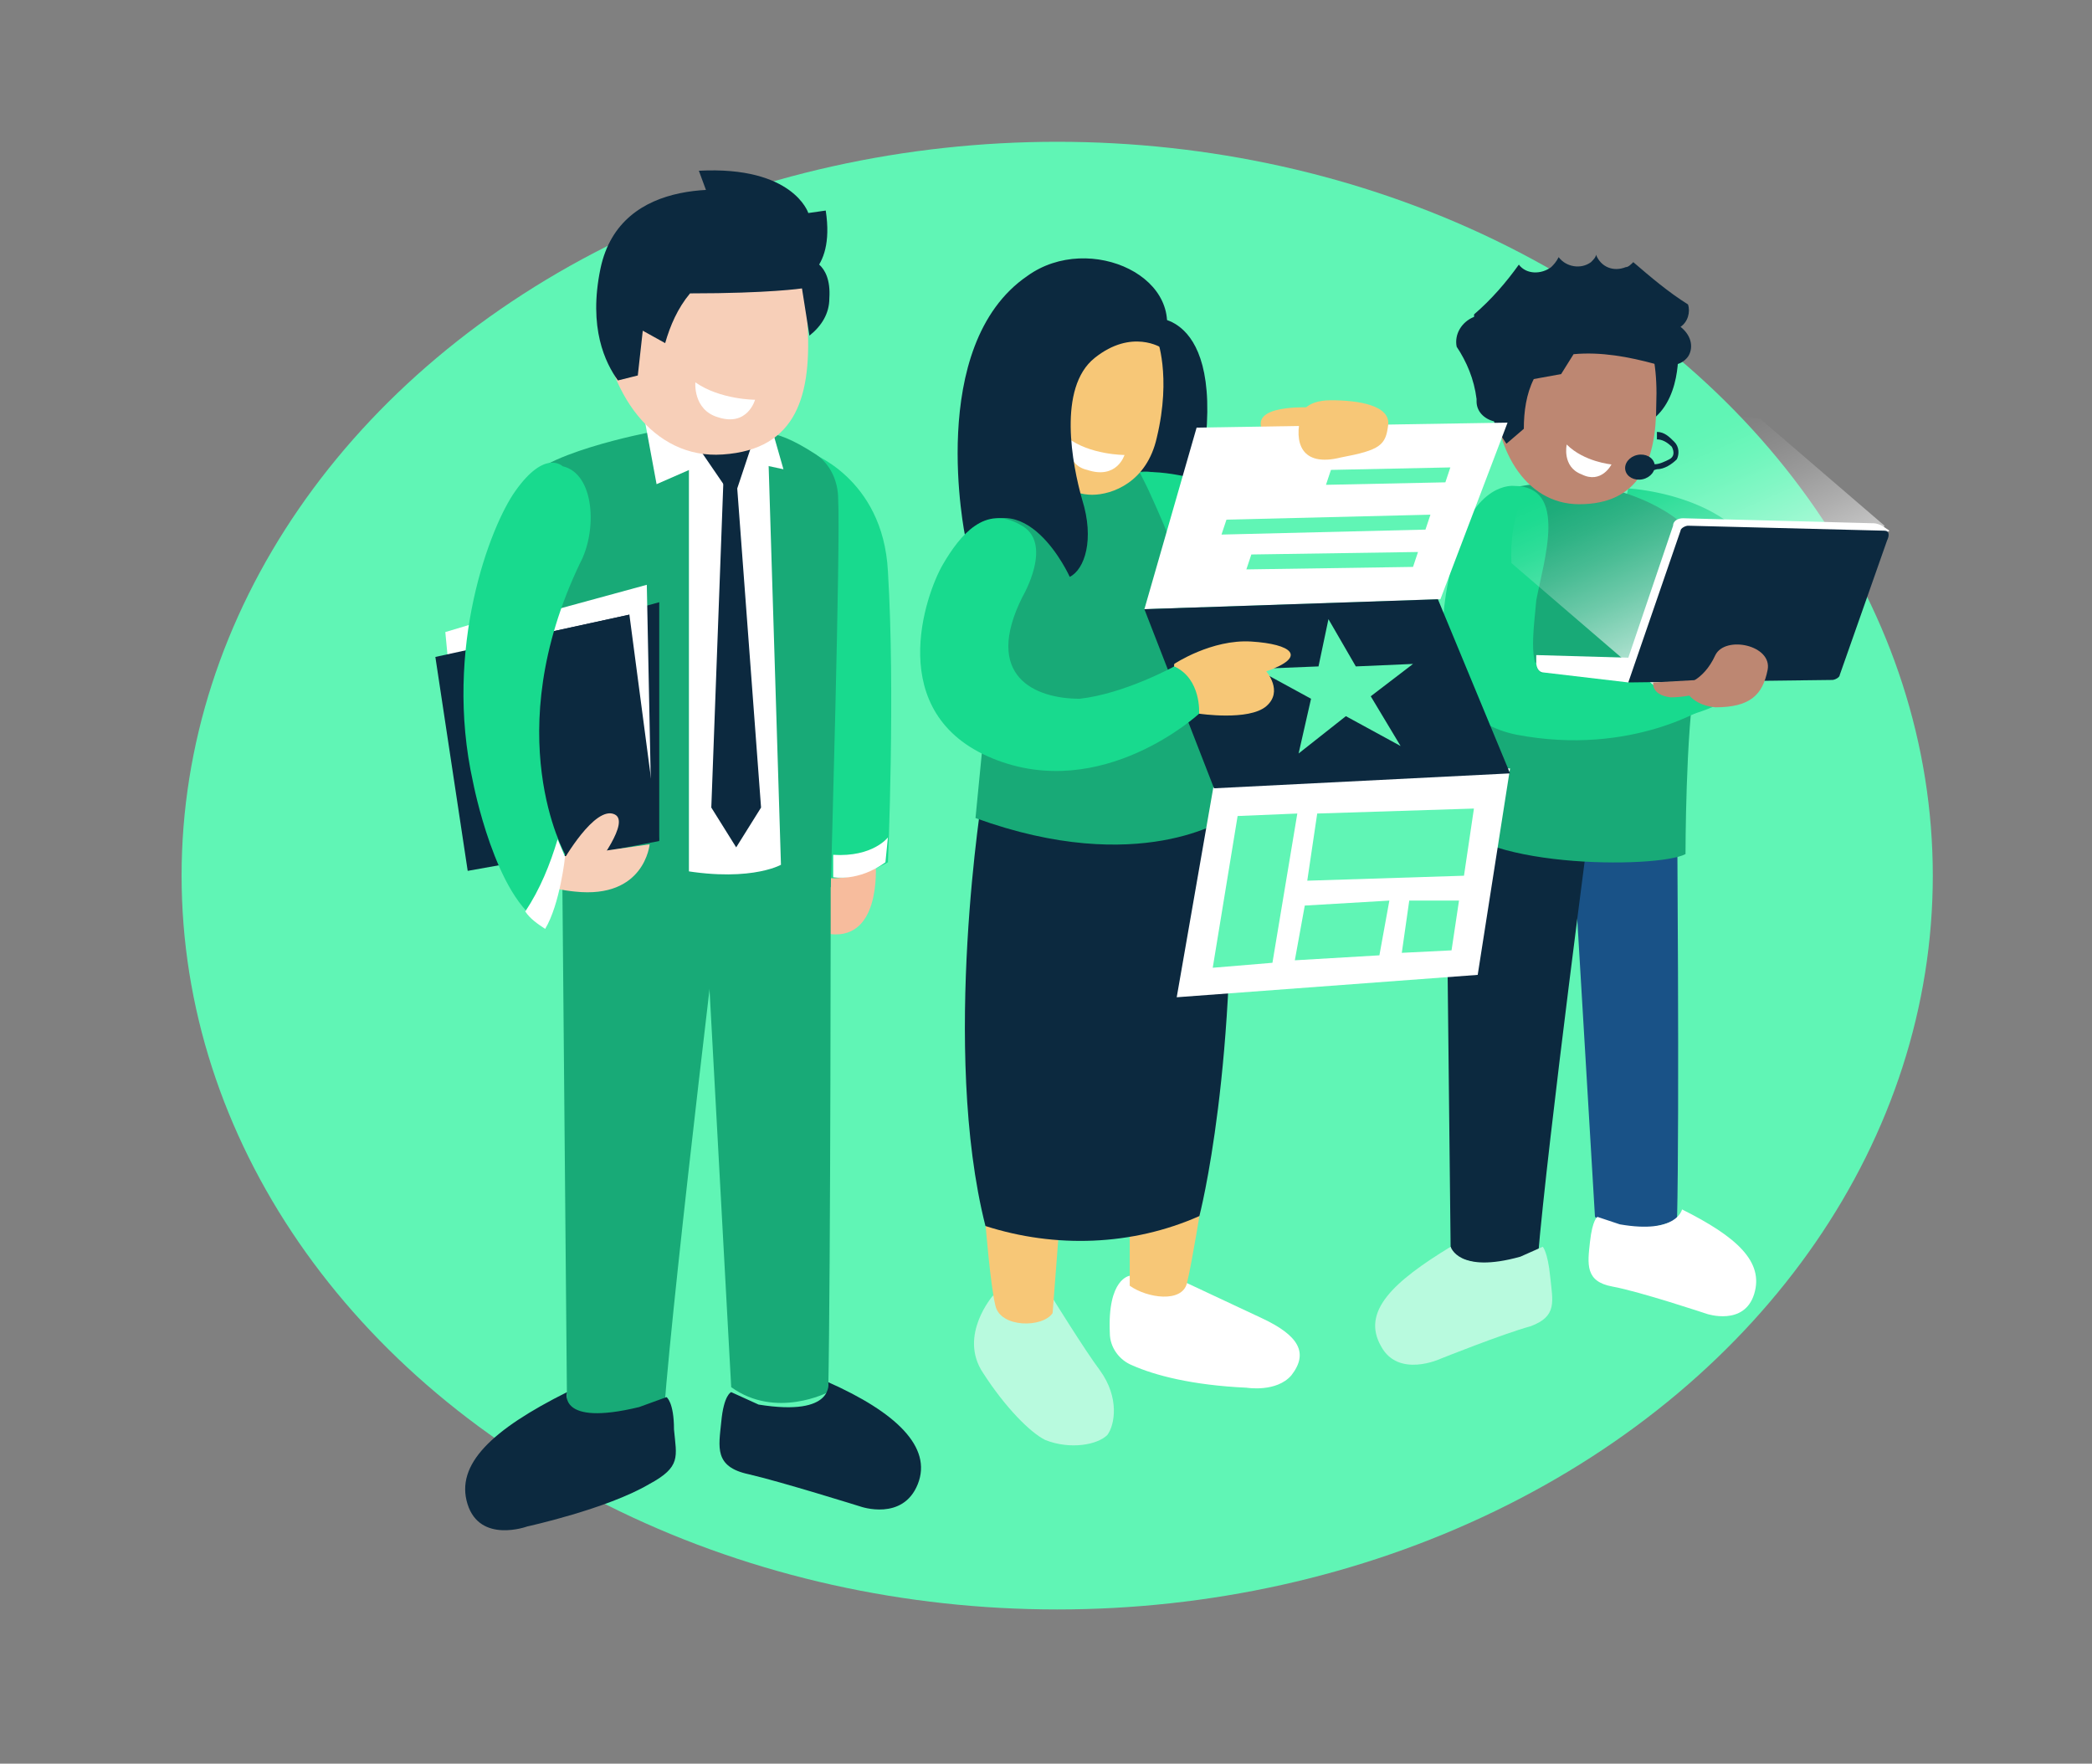 <?xml version="1.0" encoding="utf-8"?>
<!-- Generator: Adobe Illustrator 25.2.1, SVG Export Plug-In . SVG Version: 6.00 Build 0)  -->
<svg version="1.1" id="Layer_1" xmlns="http://www.w3.org/2000/svg" xmlns:xlink="http://www.w3.org/1999/xlink" x="0px" y="0px"
	 viewBox="0 0 84.1 70.9" style="enable-background:new 0 0 84.1 70.9;" xml:space="preserve">
<rect x="0" y="0" width="84.1" height="70.9" fill="#808080" stroke="none"/>
<style type="text/css">
	.st0{fill:#60F5B5;}
	.st1{fill:#0C293F;}
	.st2{fill:#195287;}
	.st3{fill:#B8FADE;}
	.st4{fill:#FFFFFF;}
	.st5{fill:#18DA8E;}
	.st6{fill:#18AA77;}
	.st7{opacity:0.84;fill:url(#Path_1436_1_);enable-background:new    ;}
	.st8{fill:#BD8772;}
	.st9{fill:#F7C777;}
	.st10{fill:#F7BC9D;}
	.st11{fill:#F7CFB8;}
</style>
<g>
	<ellipse id="Ellipse_96" class="st0" cx="42.5" cy="35.2" rx="35.2" ry="29.5"/>
	<g id="Group_474" transform="translate(8.659 5.764)">
		<g id="Group_463" transform="translate(0 16.774)">
			<path id="Path_1425" class="st1" d="M57.4-8.1l0.1,2.6c1.5-0.8,1.3-3.1,1.3-3.1L57.4-8.1z"/>
			<g id="Group_462">
				<g id="Group_453" transform="translate(27.06 109.481)">
					<path id="Path_1426" class="st2" d="M27.4-99.9l1,16.8c1.5,1,3.3,0.1,3.3,0.1c0.1-4.2,0-16.7,0-16.7L27.4-99.9z"/>
					<path id="Path_1427" class="st1" d="M22.4-99.9l0.2,18.3c1.6,0.8,3.5,0.2,3.5,0.2c0.4-4.8,2.2-18.4,2.2-18.4L22.4-99.9z"/>
					<path id="Path_1428" class="st3" d="M19.8-77.9c0.7,1.3,2.4,0.5,2.4,0.5s2.5-1,3.6-1.3c1.1-0.4,0.9-1,0.8-2s-0.3-1.2-0.3-1.2
						l-0.9,0.4c-2.5,0.7-2.8-0.4-2.8-0.4C20.3-80.5,19-79.3,19.8-77.9z"/>
					<path id="Path_1429" class="st4" d="M34.8-80c-0.4,1.3-1.9,0.8-1.9,0.8s-2.7-0.9-3.8-1.1c-1.1-0.2-1-0.9-0.9-1.8s0.3-1,0.3-1
						l0.9,0.3c2.3,0.4,2.5-0.6,2.5-0.6C34.1-82.3,35.2-81.3,34.8-80z"/>
				</g>
				<g id="Group_457" transform="translate(0 31.796)">
					<g id="Group_456">
						<path id="Path_1430" class="st5" d="M56.3-32.7l1.5,2.4c0,0,4.7,1.9,4.7,0.4c0.1-4.5-5.7-4.8-5.7-4.8L56.3-32.7z"/>
						<path id="Path_1431" class="st6" d="M59.5-27.1c-0.4,2.2-0.4,7.1-0.4,7.1c-1.1,0.6-8.8,0.6-9.6-1.7c-0.7-2,0.1-6.1,0.7-9.5
							c0.3-2,0.2-3.1,1.8-3.5c4.1-0.9,6.7,1.2,6.7,1.2C60.5-31.9,60-29.9,59.5-27.1z"/>
						<g id="Group_455">
							<path id="Path_1432" class="st5" d="M53.1-30.2c-0.1,1.2-0.4,3,0.5,3c2.5,0.1,5.1,1,5.1,1l1.4,0.2c0,0-3.1,2.1-7.8,1.2
								c-3.9-0.8-3-5.3-2.5-7.2c0.8-3,2.4-2.8,2.4-2.8C54.4-34.8,53.4-31.8,53.1-30.2z"/>
							<path id="Path_1433" class="st5" d="M59.3-27.4L53-27.7c0,0,1.2,1.9,4.2,2.3c2.2,0.2,3.9-1,3.9-1L59.3-27.4z"/>
							<g id="Group_454">
								<path id="Path_1434" class="st4" d="M60.1-27.8l-7-0.2v0.3c0,0.2,0.1,0.4,0.3,0.4l3.4,0.4L60.1-27.8z"/>
								<path id="Path_1435" class="st4" d="M58.6-33.2l-2,5.9l0.6,0.2l2.5-2.9l-0.6-2.4l4.9,1.3l3.3-1.9L67-33.2
									c-0.2-0.1-0.3-0.1-0.4-0.1L59-33.5C58.8-33.5,58.6-33.4,58.6-33.2z"/>
								
									<linearGradient id="Path_1436_1_" gradientUnits="userSpaceOnUse" x1="-265.245" y1="268.266" x2="-265.166" y2="268.137" gradientTransform="matrix(-75 0 0 54.627 -19830.832 -14683.371)">
									<stop  offset="0" style="stop-color:#FFFFFF"/>
									<stop  offset="1.900000e-02" style="stop-color:#FFFFFF;stop-opacity:0.973"/>
									<stop  offset="0.235" style="stop-color:#FFFFFF;stop-opacity:0.682"/>
									<stop  offset="0.438" style="stop-color:#FFFFFF;stop-opacity:0.439"/>
									<stop  offset="0.622" style="stop-color:#FFFFFF;stop-opacity:0.251"/>
									<stop  offset="0.782" style="stop-color:#FFFFFF;stop-opacity:0.114"/>
									<stop  offset="0.914" style="stop-color:#FFFFFF;stop-opacity:3.100000e-02"/>
									<stop  offset="1" style="stop-color:#FFFFFF;stop-opacity:0"/>
								</linearGradient>
								<path id="Path_1436" class="st7" d="M64.6-28.4l-6.8,1.6l-5.7-4.9c-0.3-7.5,10-5.8,10-5.8l5,4.3L64.6-28.4z"/>
								<path id="Path_1437" class="st1" d="M58.9-33c0-0.1,0.2-0.2,0.3-0.2l7.9,0.2c0.2,0,0.2,0.2,0.1,0.4l-1.9,5.4
									c0,0.1-0.2,0.2-0.3,0.2l-8.2,0.1L58.9-33z"/>
							</g>
							<path id="Path_1438" class="st8" d="M60.3-28c0.4-0.8,2.3-0.4,2.1,0.6s-0.7,1.5-2.1,1.5C59.2-26,59-26.8,59-26.8
								S59.8-26.9,60.3-28z"/>
							<path id="Path_1439" class="st8" d="M59.9-26.5c-0.5,0.1-0.9,0.2-1.4,0.2c-0.8-0.1-0.7-0.6-0.7-0.6l1.8-0.1L59.9-26.5z"/>
						</g>
					</g>
				</g>
				<g id="Group_459" transform="translate(46.624 7.132)">
					<g id="Group_458">
						<path id="Path_1440" class="st8" d="M8.6-18c-2.1-0.3-3.7,1.4-3.8,3.7C4.7-11.7,6-9.4,8.2-9.4c2.4,0,3.1-1.7,3.1-4
							C11.4-15.9,10.7-17.7,8.6-18z"/>
						<path id="Path_1441" class="st4" d="M8.3-10.6c-0.8-0.3-0.6-1.2-0.6-1.2C8.4-11.1,9.5-11,9.5-11S9.1-10.2,8.3-10.6z"/>
					</g>
				</g>
				<g id="Group_461" transform="translate(42.751 35.625)">
					
						<ellipse id="Ellipse_97" transform="matrix(0.978 -0.207 0.207 0.978 8.492 2.15)" class="st1" cx="14.5" cy="-39.4" rx="0.6" ry="0.5"/>
					<g id="Group_460">
						<path id="Path_1442" class="st1" d="M16-39.7c-0.2,0.2-0.5,0.4-0.8,0.4c-0.3,0.1-0.6,0.1-0.9,0.1c-0.2-0.1-0.2-0.3,0-0.3
							c0.3,0.1,0.5,0,0.8,0c0.2,0,0.4-0.1,0.6-0.2c0.2-0.1,0.2-0.3,0.1-0.5c-0.2-0.2-0.4-0.3-0.6-0.3c0-0.1,0-0.2,0-0.3l0,0
							c0.3,0,0.5,0.2,0.7,0.4C16.1-40.2,16.1-39.9,16-39.7z"/>
					</g>
				</g>
				<path id="Path_1443" class="st1" d="M49.9-8.6c0.4,0.6,0.7,1.3,0.8,2.1v0.1c0,0.4,0.3,0.7,0.7,0.8c0.1,0.3,0.3,0.6,0.5,0.9
					l0.7-0.6c0-0.7,0.1-1.4,0.4-2l1.1-0.2l0.5-0.8c1.1-0.1,2.2,0.1,3.3,0.4c0,0,0.1-0.1,0.2-0.1c0.3,0.2,0.8,0.2,1.1-0.2
					c0.2-0.3,0.2-0.8-0.3-1.2c0.3-0.2,0.4-0.6,0.3-0.9c-0.8-0.5-1.5-1.1-2.2-1.7c-0.1,0.1-0.2,0.2-0.3,0.2c-0.5,0.2-1,0-1.2-0.5
					c0,0.1-0.1,0.2-0.2,0.3c-0.4,0.3-1,0.2-1.3-0.2c-0.1,0.2-0.2,0.3-0.3,0.4c-0.4,0.3-1,0.3-1.3-0.1c-0.5,0.7-1.1,1.4-1.8,2v0.1
					l0,0l0,0C50.1-9.6,49.8-9.1,49.9-8.6L49.9-8.6z"/>
			</g>
		</g>
		<g id="Group_473" transform="translate(76.446)">
			<g id="Group_467" transform="translate(0 17.626)">
				<g id="Group_465">
					<path id="Path_1444" class="st1" d="M-40.2-3.1l3,0.5c2-8.1-1.4-8-1.4-8C-40.3-8.5-40.2-3.1-40.2-3.1z"/>
					<g id="Group_464" transform="translate(42.811 42.596)">
						<path id="Path_1445" class="st4" d="M-80.4-14.5c0,0,1.7,0.8,3.2,1.5s1.9,1.4,1.2,2.3c-0.6,0.7-1.8,0.5-1.8,0.5
							c-2.2-0.1-3.7-0.5-4.6-0.9c-0.5-0.2-0.9-0.7-0.9-1.3c-0.1-2.2,0.8-2.3,0.8-2.3L-80.4-14.5z"/>
						<path id="Path_1446" class="st9" d="M-82.5-18.2v3.9c0.7,0.5,2.1,0.7,2.3-0.1s0.6-3.3,0.6-3.3L-82.5-18.2z"/>
						<path id="Path_1447" class="st3" d="M-85.6-13.8c0,0,1.3,2.1,1.9,2.9c0.8,1.1,0.6,2.2,0.3,2.6c-0.4,0.4-1.5,0.6-2.5,0.2
							c-0.6-0.3-1.6-1.3-2.5-2.7c-1-1.5,0.4-3.1,0.4-3.1L-85.6-13.8z"/>
						<path id="Path_1448" class="st9" d="M-85.3-17.1l-0.3,3.9c-0.4,0.6-2.1,0.6-2.3-0.3c-0.2-0.8-0.4-3.3-0.4-3.3L-85.3-17.1z"/>
						<path id="Path_1449" class="st1" d="M-83.8-34.9l5.3,1.4c0.4,10.3-1.2,16.4-1.2,16.4c-2.7,1.2-5.8,1.3-8.6,0.4
							c-1.8-7.1-0.1-17.5-0.1-17.5L-83.8-34.9z"/>
						<path id="Path_1450" class="st6" d="M-83.4-42.1l2.4-0.4l0.8-2.9c-0.2-1.4-0.8-1.4-1.4-1.6c-0.7-0.2-2.6,0.6-2.6,0.6
							L-83.4-42.1z"/>
						<path id="Path_1451" class="st5" d="M-82.1-47c1.4-0.1,3,0.5,3,0.5l-0.7,3.2c0,0-1-0.4-1.1-1c-0.2-0.6-0.9-2.1-0.9-2.1
							L-82.1-47z"/>
						<path id="Path_1452" class="st6" d="M-85.9-46.9l-3.2,2.8l-1,1.8l1.8,5.1l-0.4,4.1c6.6,2.4,10.1,0,10.1,0s0.8-7-1.1-8.6
							c-3.2-2.8-3.3-4.7-3.3-4.7L-85.9-46.9z"/>
					</g>
					<path id="Path_1453" class="st9" d="M-32.4-6.2c0,0-1.7,1-2,0S-32.2-7-32.2-7L-32.4-6.2z"/>
					<path id="Path_1454" class="st4" d="M-24.5-6.4l-2.7,7.1l-11.9,0.4l2.1-7.3L-24.5-6.4z"/>
					<path id="Path_1455" class="st4" d="M-24.4,7.5l-1.3,8.3l-12.1,0.9l1.5-8.6L-24.4,7.5z"/>
					<path id="Path_1456" class="st9" d="M-31.2-5c1.6-0.3,1.8-0.5,1.9-1.3c0.1-0.8-1.2-1-2.3-1s-1.2,0.6-1.2,0.6
						C-33.1-5.6-32.8-4.6-31.2-5z"/>
					<path id="Path_1457" class="st1" d="M-27.3,0.7l2.9,7l-11.9,0.6l-2.8-7.2L-27.3,0.7z"/>
					<path id="Path_1458" class="st0" d="M-32.1,3.4l-2.5,0.1l2.2,1.2l-0.5,2.2l1.9-1.5l2.2,1.2l-1.2-2l1.7-1.3l-2.3,0.1l-1.1-1.9
						L-32.1,3.4z"/>
					<path id="Path_1459" class="st9" d="M-36.9,5.3c0,0,2,0.3,2.7-0.3s0-1.4,0-1.4c1.7-0.6,1-1.1-0.6-1.2s-3.1,0.9-3.1,0.9
						C-38,4.1-37.6,4.9-36.9,5.3z"/>
					<path id="Path_1460" class="st9" d="M-43.7-5.6c0.6,1.6,1.7,2.1,2.5,2.1S-39-4-38.6-5.8c0.6-2.5,0-4,0-4
						C-41.6-13-44.2-7.2-43.7-5.6z"/>
					<path id="Path_1461" class="st4" d="M-41.4-4.5c-0.9-0.2-0.8-1.3-0.8-1.3c0.9,0.7,2.3,0.7,2.3,0.7S-40.2-4.1-41.4-4.5z"/>
					<path id="Path_1462" class="st1" d="M-43.8-12.3c-4.1,2.8-2.5,10.5-2.5,10.5c2.4-2.4,4.2,1.6,4.2,1.6c0.6-0.3,1-1.5,0.5-3.1
						c-0.4-1.4-1-4.5,0.5-5.7s2.7-0.4,2.7-0.4C-37.2-12.2-41.3-14.1-43.8-12.3z"/>
					<path id="Path_1463" class="st5" d="M-41.7,4.7c1.8-0.2,3.8-1.3,3.8-1.3c1.1,0.5,1,1.9,1,1.9s-3.9,3.6-8.3,1.8s-2.7-6.6-2-7.8
						c0.7-1.2,1.7-2.4,3.1-1.6c1.4,0.7,0.1,2.9,0.1,2.9C-45.6,3.8-43.5,4.7-41.7,4.7z"/>
				</g>
				<path id="Path_1464" class="st0" d="M-27-4l-4.8,0.1l0.2-0.6l4.8-0.1L-27-4z"/>
				<path id="Path_1465" class="st0" d="M-27.8-2.1L-36-1.9l0.2-0.6l8.2-0.2L-27.8-2.1z"/>
				<path id="Path_1466" class="st0" d="M-28.3-0.6L-35-0.5l0.2-0.6l6.7-0.1L-28.3-0.6z"/>
				<g id="Group_466" transform="translate(7.048 110.814)">
					<path id="Path_1467" class="st0" d="M-40-101.5l-1,6l-2.4,0.2l1-6.1L-40-101.5z"/>
					<path id="Path_1468" class="st0" d="M-32.9-101.7l-0.4,2.7l-6.3,0.2l0.4-2.7L-32.9-101.7z"/>
					<path id="Path_1469" class="st0" d="M-36.3-98l-0.4,2.2l-3.4,0.2l0.4-2.2L-36.3-98z"/>
					<path id="Path_1470" class="st0" d="M-33.5-98l-0.3,2l-2,0.1l0.3-2.1H-33.5z"/>
				</g>
			</g>
			<g id="Group_472" transform="translate(118.99)">
				<path id="Path_1471" class="st10" d="M-171.2,27.9c0,0-1.2,3.9,0.7,3.9c1.9,0,1.6-3,1.6-3L-171.2,27.9z"/>
				<path id="Path_1472" class="st5" d="M-168.4,28.9c0,0,0.3-6.8,0-11.7c-0.2-3.8-3.2-4.8-3.2-4.8l-0.4,16.7
					C-170.6,30.2-168.4,28.9-168.4,28.9z"/>
				<path id="Path_1473" class="st6" d="M-175.9,28l1.2,22c1.8,1.3,3.9,0.2,3.9,0.2c0.1-4.8,0.1-21.2,0.1-21.2L-175.9,28z"/>
				<path id="Path_1474" class="st6" d="M-181.5,28.4l0.2,22.4c1.7,0.9,3.9,0.2,3.9,0.2c0.4-5.4,2.5-22.6,2.5-22.6H-181.5z"/>
				<path id="Path_1475" class="st6" d="M-174.7,14.2l1.5,15.7h2.5c0,0,0.4-13.9,0.3-15.6c0-0.7-0.3-1.4-0.9-1.8
					c-2-1.3-2.3-0.7-2.3-0.7L-174.7,14.2z"/>
				<path id="Path_1476" class="st4" d="M-172.7,29l-0.5-16.2l0.3-1.3l-2.2-0.4l-4.5,1.1l2.3,16.9C-174.1,29.8-172.7,29-172.7,29z"
					/>
				<path id="Path_1477" class="st1" d="M-175,13.2l-0.5,13.5l1,1.6l1-1.6l-1-13.4L-175,13.2z"/>
				<path id="Path_1478" class="st1" d="M-175.9,12.4l1.3,1.9l0.7-2.1C-175.4,11.7-175.9,12.3-175.9,12.4z"/>
				<path id="Path_1479" class="st6" d="M-176.4,12.4v17.7c-3.1,0.8-4.9,1.2-4.9,1.2l-0.4-8.8c0,0-1.6-8.1-1.4-8.7
					c0.4-1.3,5.2-2.2,5.2-2.2C-176,11.9-176.4,12.5-176.4,12.4z"/>
				<path id="Path_1480" class="st4" d="M-176.6,11.4l0.5,1.6l-1.6,0.7l-0.5-2.7L-176.6,11.4z"/>
				<path id="Path_1481" class="st4" d="M-174,12.8l1.4,0.3l-0.4-1.4L-174,12.8z"/>
				<g id="Group_469" transform="translate(18.545 3.13)">
					<g id="Group_468" transform="translate(4.114 1.576)">
						<path id="Path_1482" class="st11" d="M-198.4-2.6c-2.6-0.1-4.4,1.7-4.2,4.7c0.2,3.2,2.1,5.9,4.9,5.7c3-0.2,3.6-2.4,3.4-5.4
							C-194.5-0.8-195.7-2.5-198.4-2.6z"/>
						<path id="Path_1483" class="st4" d="M-197.9,6.3c-1-0.3-0.9-1.4-0.9-1.4c1,0.7,2.4,0.7,2.4,0.7S-196.7,6.7-197.9,6.3z"/>
					</g>
					<path id="Path_1484" class="st1" d="M-189.3,3.1c0,0.6-0.3,1.1-0.8,1.5l-0.3-1.9c0,0-1.3,0.2-4.5,0.2c-0.5,0.6-0.8,1.3-1,2
						l-0.9-0.5l-0.2,1.8l-0.8,0.2c-0.5-0.7-1.2-2.1-0.7-4.5c0.8-3.8,5.4-3.3,6.9-2.9c0.2,0,0.4,0.1,0.6,0.2c0.6,0.4,1.2,0.9,0.8,2.3
						C-190.2,1.5-189.2,1.6-189.3,3.1z"/>
				</g>
				<path id="Path_1485" class="st1" d="M-185.3,54.7c0.5,1.6,2.4,0.9,2.4,0.9s3.2-0.7,4.9-1.7c1.3-0.7,1.1-1.1,1-2.2
					c0-1.1-0.3-1.3-0.3-1.3l-1.1,0.4c-3.3,0.8-2.9-0.6-2.9-0.6C-184.3,51.7-185.8,53.1-185.3,54.7z"/>
				<path id="Path_1486" class="st1" d="M-167.2,53.9c-0.6,1.5-2.3,0.9-2.3,0.9s-3.2-1-4.5-1.3c-1.4-0.3-1.2-1.1-1.1-2.1
					c0.1-1.1,0.4-1.2,0.4-1.2l1.1,0.5c3.1,0.5,2.8-0.9,2.8-0.9C-168.1,51-166.6,52.4-167.2,53.9z"/>
				<path id="Path_1487" class="st1" d="M-176.1,4.8l0.8-1.8l-0.7-1.9c3.8-0.2,4.4,1.7,4.4,1.7l0.7-0.1c0.4,2.6-1.2,2.9-1.2,2.9
					L-176.1,4.8z"/>
				<g id="Group_470" transform="translate(52.607 83.445)">
					<path id="Path_1488" class="st1" d="M-233-61.3l-0.1-2.9l2.9-0.8v9.6L-233-61.3z"/>
					<path id="Path_1489" class="st4" d="M-236.6-57.1l0.4-7.1l5.5-1.5l0.2,9.9L-236.6-57.1z"/>
					<path id="Path_1490" class="st4" d="M-234-62.9l-4.6,1.2l-0.2-2.1l2-0.6L-234-62.9z"/>
					<path id="Path_1491" class="st1" d="M-236.9-63.3l5.5-1.2l1.2,9.1l-5.2,1C-238.6-56.7-236.9-63.2-236.9-63.3z"/>
					<path id="Path_1492" class="st1" d="M-231.4-64.5l-7.8,1.7l1.3,8.6l2.8-0.5L-231.4-64.5z"/>
				</g>
				<g id="Group_471" transform="translate(55.221 58.878)">
					<path id="Path_1493" class="st11" d="M-238.4-30c0,0,0.1,1,2.2,1.2c2.8,0.3,3-1.9,3-1.9l-2.8,0.4L-238.4-30z"/>
					<path id="Path_1494" class="st11" d="M-236.3-29.2l-0.4-0.8c0,0,1.3-2.3,2.1-1.9c0.6,0.3-0.6,1.9-1.2,2.7c-0.1,0-0.1,0-0.2,0
						S-236.2-29.2-236.3-29.2z"/>
					<path id="Path_1495" class="st5" d="M-236-42c-3.3,6.9-0.6,11.7-0.6,11.7c-0.4,2.6-0.9,2.8-0.9,2.8c-1.9-1-2.8-5.7-2.8-5.7
						c-1.2-5.4,0.7-10.3,1.7-11.7c1.2-1.7,1.9-1,1.9-1C-235.4-45.6-235.3-43.3-236-42z"/>
					<path id="Path_1496" class="st4" d="M-236.9-30.9c-0.3,1-0.7,2-1.3,2.9c0.2,0.3,0.5,0.5,0.8,0.7c0.6-1,0.8-2.9,0.8-2.9
						L-236.9-30.9z"/>
				</g>
				<path id="Path_1497" class="st4" d="M-170.6,28.6c1.6,0.1,2.2-0.7,2.2-0.7l-0.1,1c-1.1,0.8-2.1,0.6-2.1,0.6L-170.6,28.6z"/>
			</g>
		</g>
	</g>
</g>
</svg>
